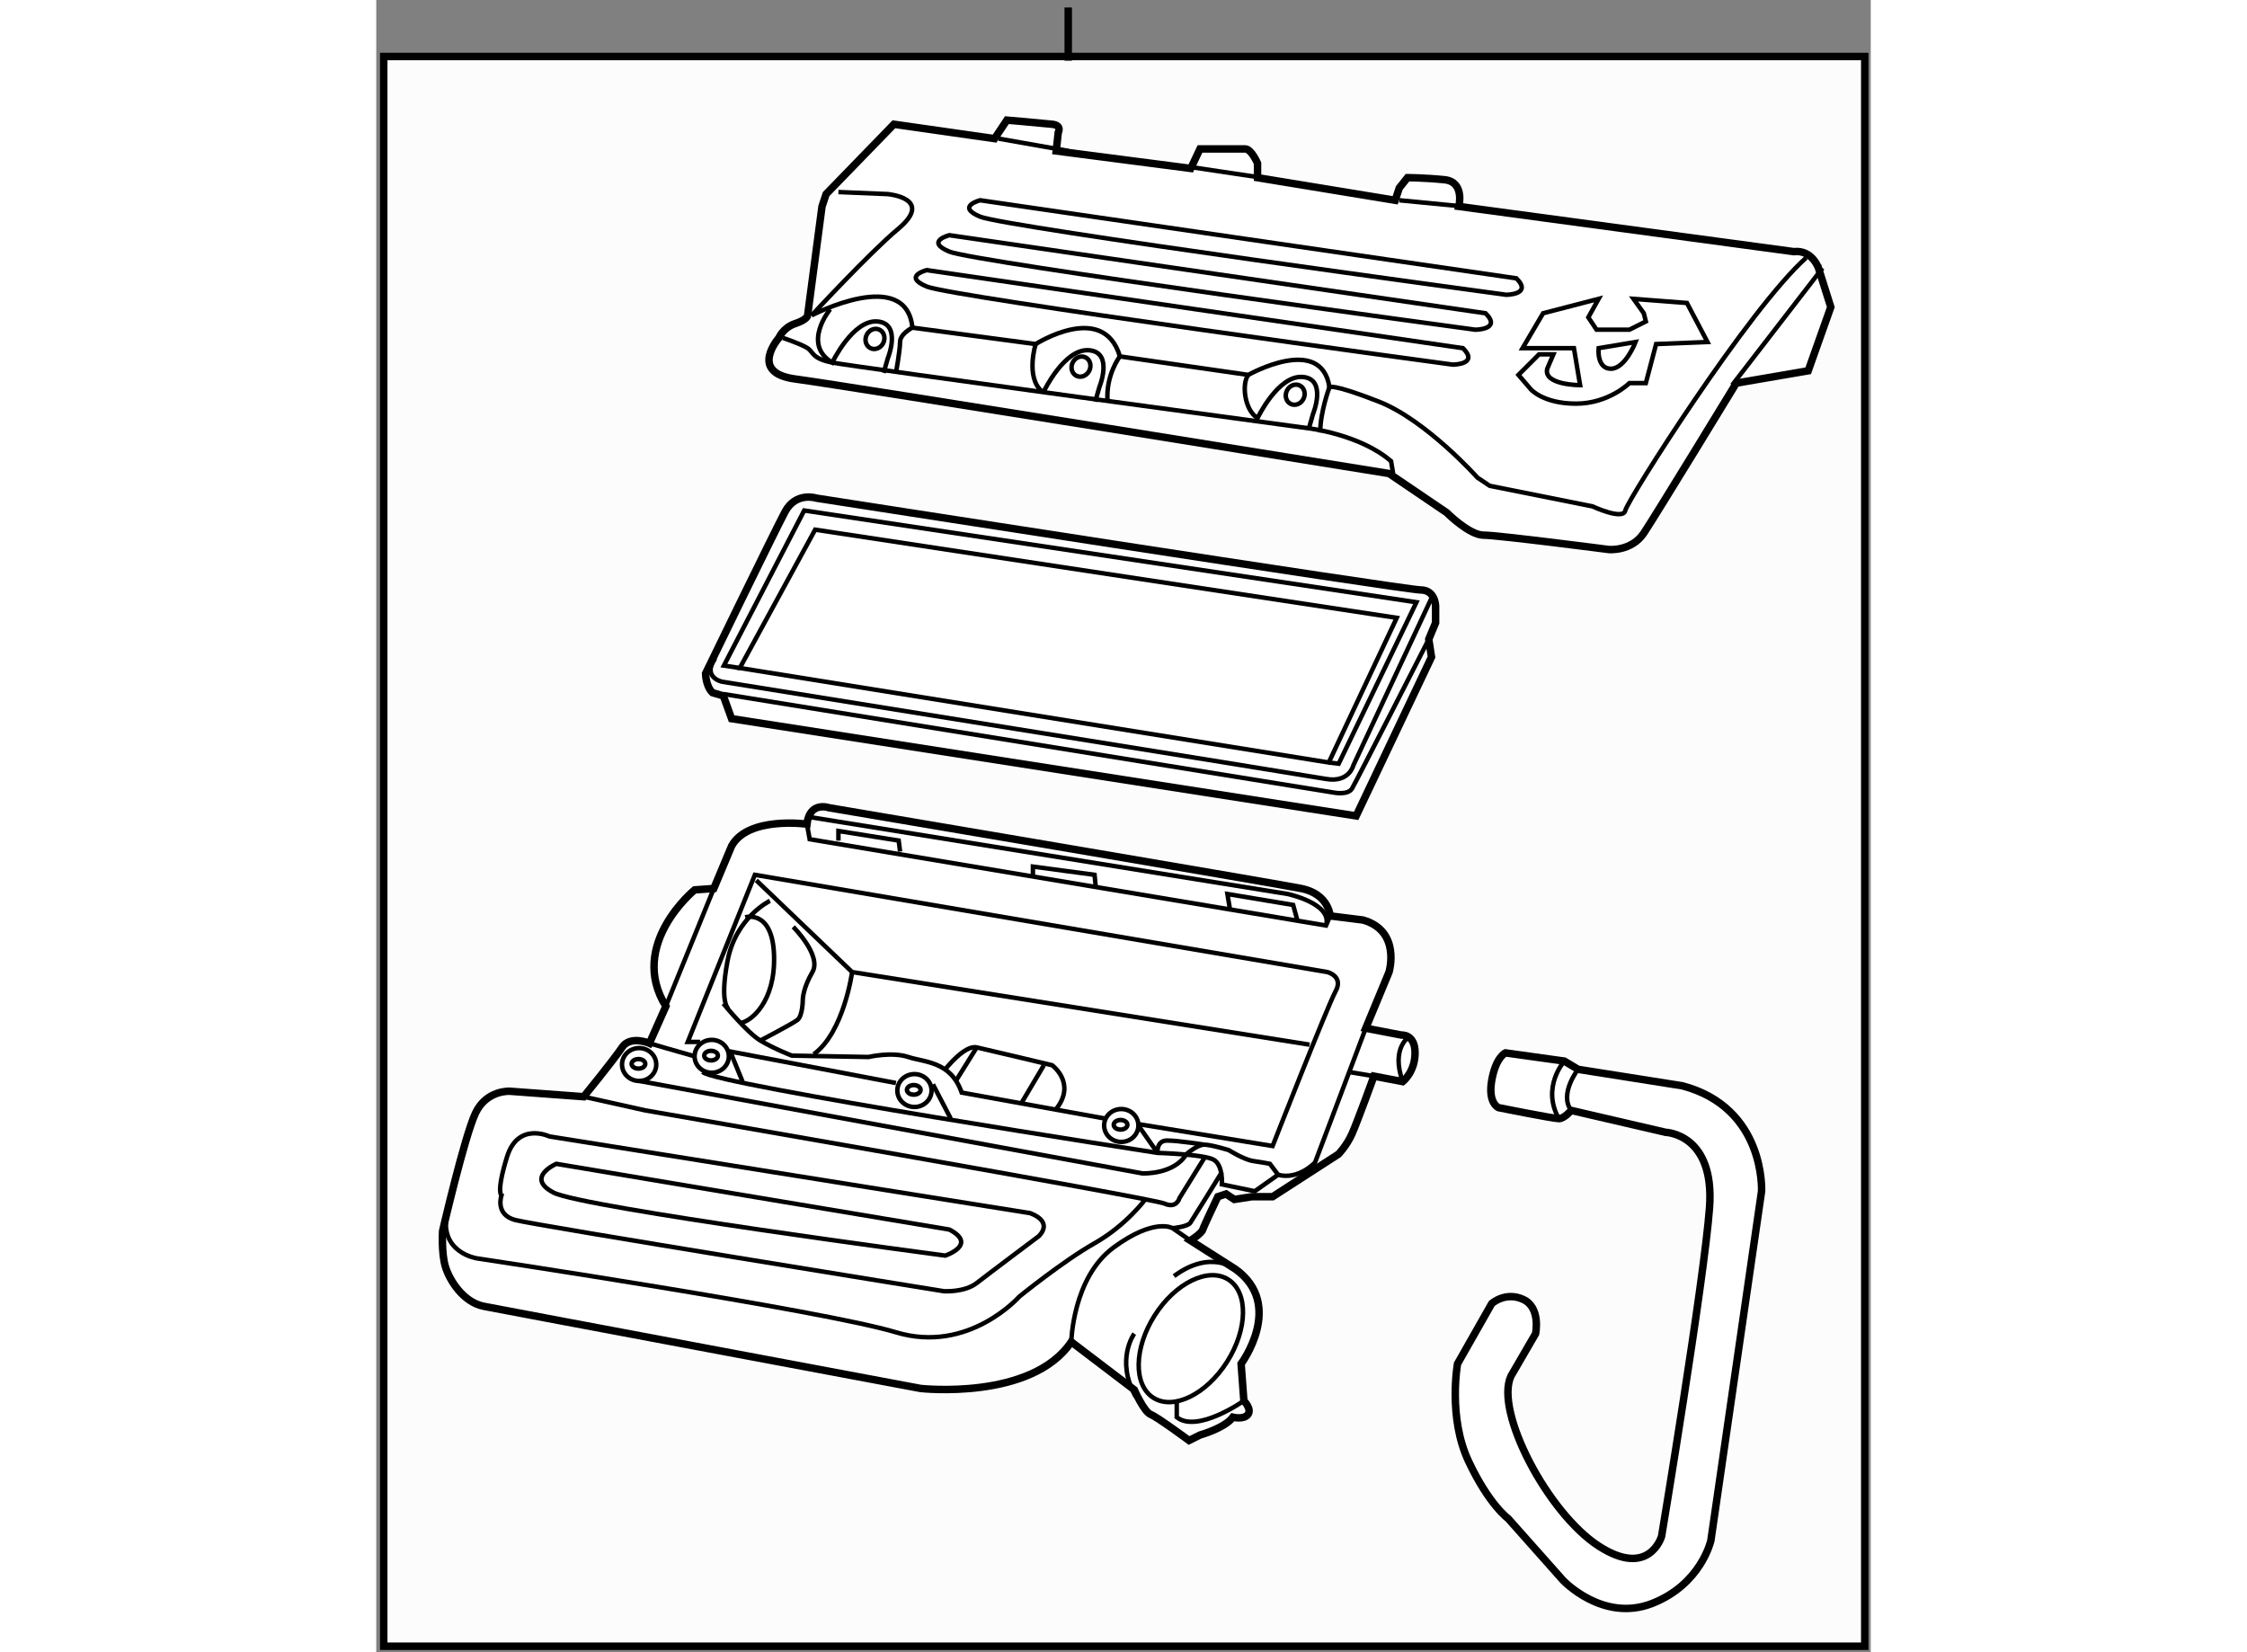 <?xml version="1.0" encoding="utf-8"?>
<!-- Generator: Adobe Illustrator 15.1.0, SVG Export Plug-In . SVG Version: 6.00 Build 0)  -->
<!DOCTYPE svg PUBLIC "-//W3C//DTD SVG 1.1//EN" "http://www.w3.org/Graphics/SVG/1.1/DTD/svg11.dtd">
<svg version="1.1" xmlns="http://www.w3.org/2000/svg" xmlns:xlink="http://www.w3.org/1999/xlink" x="0px" y="0px" width="244.8px"
	 height="180px" viewBox="101.488 12.659 100.02 110.577" enable-background="new 0 0 244.8 180" xml:space="preserve">
	
<rect x="101.488" y="12.659" width="100.02" height="110.577" fill="#808080" stroke="none"/>
	
<g><rect x="101.988" y="16.441" fill="#FCFCFC" stroke="#000000" stroke-width="0.5" width="99.12" height="106.395"></rect><line fill="none" stroke="#000000" stroke-width="0.5" x1="147.799" y1="13.159" x2="147.799" y2="16.721"></line></g><g><path fill="#FFFFFF" stroke="#000000" stroke-width="0.5" d="M196.356,29.5l-22.413-3.025c0,0,0.413-1.65-0.962-1.788
				c-1.375-0.137-2.476-0.137-2.476-0.137l-0.55,0.688l-0.274,0.825l-9.213-1.512v-0.963c0,0-0.412-0.962-0.825-0.962
				c-0.412,0-2.475,0-2.475,0h-0.55L156,23.931l-9.006-1.168l0.137-1.238c0,0,0.275-0.481-0.412-0.55
				c-1.261-0.126-3.025-0.275-3.025-0.275l-0.824,1.237l-6.738-0.962l-4.537,4.675l-0.275,0.825l-0.962,7.288c0,0,0,0.275-0.825,0.55
				s-1.1,0.962-1.1,0.962s-2.063,2.338,1.1,2.75c3.162,0.413,39.737,6.325,39.737,6.325l3.851,2.612c0,0,1.512,1.513,2.475,1.513
				s8.388,0.962,8.388,0.962s1.513,0.138,2.337-1.1c0.825-1.237,6.188-10.037,6.188-10.037l4.813-0.825l1.513-4.263l-0.825-2.612
				C198.006,30.6,197.594,29.362,196.356,29.5z"></path><line fill="none" stroke="#000000" stroke-width="0.3" x1="147.818" y1="22.762" x2="143.144" y2="21.937"></line><line fill="none" stroke="#000000" stroke-width="0.3" x1="174.219" y1="26.475" x2="169.956" y2="26.062"></line><line fill="none" stroke="#000000" stroke-width="0.3" x1="160.744" y1="24.55" x2="156.138" y2="23.862"></line><path fill="none" stroke="#000000" stroke-width="0.3" d="M177.794,31.287l-35.888-5.225c0,0-1.65,0.413,0,1.1
				s35.2,5.225,35.2,5.225S178.894,32.387,177.794,31.287z"></path><path fill="none" stroke="#000000" stroke-width="0.3" d="M175.731,33.625l-35.888-5.225c0,0-1.65,0.413,0,1.1
				s35.2,5.225,35.2,5.225S176.831,34.725,175.731,33.625z"></path><path fill="none" stroke="#000000" stroke-width="0.3" d="M174.219,35.962l-35.888-5.225c0,0-1.649,0.412,0,1.1
				c1.65,0.688,35.2,5.225,35.2,5.225S175.318,37.062,174.219,35.962z"></path><path fill="none" stroke="#000000" stroke-width="0.3" d="M132.419,25.512l3.3,0.137c0,0,3.162,0.275,0.688,2.338
				c-1.904,1.587-5.775,5.775-5.775,5.775s6.325-3.3,6.738,0.825l8.25,1.1c0,0,4.537-2.887,5.637,0.825l8.594,1.237
				c0,0,4.882-2.75,5.432,0.825c0,0,0.138-0.275,3.3,0.962c3.163,1.237,6.601,5.087,6.601,5.087l0.824,0.55l6.875,1.375
				c0,0,2.063,0.962,2.2,0.275s8.25-13.475,12.101-16.913"></path><line fill="none" stroke="#000000" stroke-width="0.3" x1="198.281" y1="30.6" x2="192.231" y2="38.437"></line><ellipse transform="matrix(0.899 0.438 -0.438 0.899 29.11 -55.502)" fill="none" stroke="#000000" stroke-width="0.3" cx="134.857" cy="35.347" rx="0.619" ry="0.688"></ellipse><ellipse transform="matrix(0.899 0.438 -0.438 0.899 31.315 -61.353)" fill="none" stroke="#000000" stroke-width="0.3" cx="148.644" cy="37.199" rx="0.619" ry="0.688"></ellipse><ellipse transform="matrix(0.899 0.438 -0.438 0.899 33.64 -67.468)" fill="none" stroke="#000000" stroke-width="0.3" cx="162.944" cy="39.125" rx="0.619" ry="0.687"></ellipse><path fill="none" stroke="#000000" stroke-width="0.3" d="M128.706,35.274c0,0,1.237,0.413,1.65,0.688
				c0.412,0.275,0.274,0.688,1.649,0.963c1.375,0.275,31.9,4.4,31.9,4.4s3.438,0.413,5.5,2.2l0.138,0.825"></path><path fill="none" stroke="#000000" stroke-width="0.3" d="M131.869,33.35c0,0-1.926,2.337,0.137,3.575c0,0,1.375-2.888,3.025-2.75
				c1.65,0.137,0.688,2.475,0.688,2.475l-0.275,0.963"></path><path fill="none" stroke="#000000" stroke-width="0.3" d="M146.169,38.85c0,0,1.375-2.888,3.024-2.75
				c1.65,0.138,0.688,2.475,0.688,2.475l-0.274,0.962"></path><path fill="none" stroke="#000000" stroke-width="0.3" d="M159.85,37.75c-0.448,0.562-0.269,2.355,0.619,2.888
				c0,0,1.375-2.888,3.025-2.75c1.649,0.137,0.688,2.475,0.688,2.475l-0.275,0.962"></path><path fill="none" stroke="#000000" stroke-width="0.3" d="M137.369,34.587c0,0-0.825,0.413-0.825,0.963
				c0,0.55-0.275,2.063-0.275,2.063"></path><path fill="none" stroke="#000000" stroke-width="0.3" d="M145.619,35.687c0,0-0.688,2.2,0.412,3.163"></path><path fill="none" stroke="#000000" stroke-width="0.3" d="M151.256,36.512c0,0-0.962,1.237-0.824,3.025"></path><path fill="none" stroke="#000000" stroke-width="0.3" d="M165.281,38.575c0,0-0.619,1.65-0.619,3.025"></path><path fill="none" stroke="#000000" stroke-width="0.3" d="M183.294,32.662l-3.713,0.962l-1.375,2.337h3.438l0.413,2.475
				c0,0-2.476,0-2.2-1.1l0.412-0.962h-0.962l-1.375,1.375l0.824,0.962c0,0,0.825,0.963,3.025,0.963s3.575-1.375,3.575-1.375h1.1
				l0.688-2.613l3.438-0.137l-1.375-2.613l-3.575-0.275l0.688,0.962l0.138,0.55l-1.1,0.55h-2.2l-0.55-0.825L183.294,32.662z"></path><path fill="none" stroke="#000000" stroke-width="0.3" d="M185.769,35.55l-2.475,0.412c0,0-0.138,1.375,0.825,1.375
				C185.081,37.337,185.769,35.55,185.769,35.55z"></path></g><g><path fill="#FFFFFF" stroke="#000000" stroke-width="0.5" d="M130.311,67.816c0,0-3.941-0.55-5.042,1.466l-1.191,2.842
				l-1.283,0.092c0,0-4.492,3.667-1.925,7.792l-1.1,2.475c0,0-1.283-0.55-1.833,0.275c-0.55,0.825-2.567,3.3-2.567,3.3l-4.95-0.366
				c0,0-1.559-0.092-2.292,1.466c-0.733,1.559-2.2,7.883-2.2,7.883s-0.091,1.467,0.184,2.383c0.275,0.918,1.191,2.385,2.566,2.66
				c1.375,0.273,29.242,5.5,29.242,5.5s7.426,0.824,10.084-3.117l4.216,3.207c0,0,0.642,1.467,1.1,1.65
				c0.459,0.184,2.566,1.742,2.566,1.742l0.734-0.367c0,0,1.649-0.457,2.199-1.191c0,0,0.734,0.184,1.009-0.184
				c0.275-0.365-0.274-0.916-0.274-0.916l-0.184-2.475c0,0,2.934-3.941-0.366-6.326l-3.025-1.924c0,0,0.733-0.459,0.825-0.734
				c0.091-0.275,1.008-2.199,1.008-2.199l0.55-0.184l0.55,0.367l1.192-0.184h1.375l4.4-2.842c0,0,0.55-0.55,0.916-1.375
				s1.466-3.85,1.466-3.85l1.926,0.367c0,0,0.824-0.642,0.824-1.925s-0.916-1.192-0.916-1.192l-2.384-0.458l1.559-3.758
				c0,0,0.826-2.75-1.741-3.483l-2.2-0.275c0,0-0.091-1.466-1.925-1.833s-31.625-5.408-31.625-5.408S130.493,66.258,130.311,67.816z"></path><polyline fill="none" stroke="#000000" stroke-width="0.3" points="130.311,67.816 130.494,68.825 165.053,74.6 165.327,73.958 		
				"></polyline><path fill="none" stroke="#000000" stroke-width="0.3" d="M152.494,87.892l8.983,1.466c0,0,3.666-9.35,4.216-10.358
				c0.551-1.008-0.55-1.283-0.55-1.283l-38.316-6.509l-4.492,11.184h0.825"></path><ellipse fill="none" stroke="#000000" stroke-width="0.3" cx="151.348" cy="87.983" rx="1.146" ry="1.1"></ellipse><ellipse fill="none" stroke="#000000" stroke-width="0.3" cx="151.302" cy="87.937" rx="0.458" ry="0.321"></ellipse><ellipse fill="none" stroke="#000000" stroke-width="0.3" cx="137.507" cy="85.645" rx="1.146" ry="1.1"></ellipse><ellipse fill="none" stroke="#000000" stroke-width="0.3" cx="137.461" cy="85.6" rx="0.458" ry="0.321"></ellipse><ellipse fill="none" stroke="#000000" stroke-width="0.3" cx="123.939" cy="83.354" rx="1.146" ry="1.1"></ellipse><ellipse fill="none" stroke="#000000" stroke-width="0.3" cx="123.894" cy="83.308" rx="0.458" ry="0.321"></ellipse><ellipse fill="none" stroke="#000000" stroke-width="0.3" cx="119.081" cy="83.903" rx="1.146" ry="1.1"></ellipse><ellipse fill="none" stroke="#000000" stroke-width="0.3" cx="119.035" cy="83.858" rx="0.458" ry="0.32"></ellipse><polyline fill="none" stroke="#000000" stroke-width="0.3" points="132.419,68.917 132.419,68.274 136.452,68.917 136.544,69.649 
						"></polyline><polyline fill="none" stroke="#000000" stroke-width="0.3" points="145.436,71.208 145.436,70.658 149.561,71.208 149.652,72.125 
						"></polyline><polyline fill="none" stroke="#000000" stroke-width="0.3" points="158.635,73.591 158.452,72.491 162.853,73.225 163.128,74.233 
						"></polyline><path fill="none" stroke="#000000" stroke-width="0.3" d="M124.719,79.825c0,0,1.559,1.925,2.475,2.475
				c0.917,0.55,2.109,1.008,2.109,1.008l5.133,0.092c0,0,1.559-0.367,2.658,0c1.1,0.367,2.842,0.274,3.575,2.383l9.625,1.742"></path><polyline fill="none" stroke="#000000" stroke-width="0.3" points="126.919,71.575 133.335,77.716 163.952,82.575 		"></polyline><path fill="none" stroke="#000000" stroke-width="0.3" d="M167.71,81.475l-3.392,8.983c0,0-1.1,1.191-2.475,0.826l-1.559,1.1
				l-2.2-0.458c0,0,0.092-1.283-0.55-1.65c-0.642-0.367-3.758-0.458-3.758-0.458s-29.701-4.583-30.434-5.409"></path><path fill="none" stroke="#000000" stroke-width="0.3" d="M133.335,77.716c0,0-0.55,4.034-2.566,5.5"></path><path fill="none" stroke="#000000" stroke-width="0.3" d="M125.085,80.191c0,0-0.642-0.275-0.091-3.208
				c0.55-2.934,2.841-4.033,2.841-4.033"></path><path fill="none" stroke="#000000" stroke-width="0.3" d="M139.568,84.225c0,0,1.284-1.65,2.109-1.467s5.041,1.192,5.041,1.192
				s1.65,1.191,0.275,2.933"></path><path fill="none" stroke="#000000" stroke-width="0.3" d="M126.186,74.05c0,0,1.832-0.55,1.925,2.566
				c0.092,3.117-1.559,4.4-2.2,4.492"></path><ellipse transform="matrix(-0.845 -0.535 0.535 -0.845 233.162 272.145)" fill="none" stroke="#000000" stroke-width="0.3" cx="156.052" cy="102.256" rx="2.876" ry="4.684"></ellipse><path fill="none" stroke="#000000" stroke-width="0.3" d="M156.894,90.183l-1.649,2.659c0,0-0.184,0.734-1.009,0.367
				s-34.742-6.234-34.742-6.234l-4.125-0.917"></path><line fill="none" stroke="#000000" stroke-width="0.3" x1="124.077" y1="72.125" x2="120.869" y2="80.008"></line><path fill="none" stroke="#000000" stroke-width="0.3" d="M129.394,74.691c0,0,1.927,1.925,1.284,3.025s-0.643,1.833-0.643,1.833
				s0,1.1-0.366,1.375c-0.366,0.275-2.476,1.375-2.476,1.375"></path><path fill="none" stroke="#000000" stroke-width="0.3" d="M119.082,85.003l33.687,6.188c0,0,2.109,0.092,2.934-1.284
				c0,0,0.733-0.641,1.191-0.641c0.459,0,1.65,0.366,1.65,0.366s1.009,0.642,1.649,0.733c0.642,0.091,1.101,0.184,1.101,0.184
				l0.55,0.733"></path><path fill="none" stroke="#000000" stroke-width="0.3" d="M159.003,97.607c0,0-1.65-1.375-4.125,0.459"></path><path fill="none" stroke="#000000" stroke-width="0.3" d="M152.219,101.916c0,0-1.283,1.742,0.092,4.217"></path><path fill="none" stroke="#000000" stroke-width="0.3" d="M159.553,106.408c0,0-3.117,2.199-4.492,1.1v-1.1"></path><path fill="none" stroke="#000000" stroke-width="0.3" d="M148.003,102.467c0,0,0.091-4.309,2.841-6.326
				c2.75-2.016,3.941-1.283,3.941-1.283l1.192,0.826"></path><path fill="none" stroke="#000000" stroke-width="0.3" d="M152.952,92.934c0,0-1.284,1.74-3.392,2.932
				c-2.108,1.193-5.042,3.576-5.042,3.576s-3.391,3.85-8.25,2.383c-4.858-1.467-28.05-4.949-28.05-4.949s-2.476-0.367-2.017-2.934"></path><path fill="none" stroke="#000000" stroke-width="0.3" d="M145.253,93.85l-32.176-5.133c0,0-2.108-1.008-2.841,1.375
				c-0.734,2.383-0.367,2.567-0.367,2.567s-0.458,1.283,0.917,1.65c1.375,0.365,28.692,4.766,28.692,4.766s1.375,0.092,2.2-0.549
				c0.825-0.643,4.125-3.117,4.125-3.117S146.902,94.49,145.253,93.85z"></path><polyline fill="none" stroke="#000000" stroke-width="0.3" points="136.269,85.142 125.178,83.033 126.003,85.05 		"></polyline><line fill="none" stroke="#000000" stroke-width="0.3" x1="138.744" y1="85.233" x2="139.936" y2="87.524"></line><line fill="none" stroke="#000000" stroke-width="0.3" x1="144.702" y1="86.425" x2="146.169" y2="83.95"></line><line fill="none" stroke="#000000" stroke-width="0.3" x1="140.303" y1="84.958" x2="141.678" y2="82.758"></line><path fill="none" stroke="#000000" stroke-width="0.3" d="M139.844,94.949l-26.308-4.399c0,0-2.109,0.916-0.184,1.925
				c1.925,1.008,26.216,4.217,26.216,4.217S141.769,95.959,139.844,94.949z"></path><path fill="none" stroke="#000000" stroke-width="0.3" d="M154.785,94.857c0,0,1.01-0.092,1.192-0.367
				c0.183-0.273,2.107-3.391,2.107-3.391"></path><path fill="none" stroke="#000000" stroke-width="0.3" d="M152.494,87.983l1.283,1.833c0,0-0.092-0.825,0.642-0.825
				s2.475,0.275,2.475,0.275"></path><path fill="none" stroke="#000000" stroke-width="0.3" d="M119.769,82.483c0,0,2.2,0.641,3.025,0.871"></path><path fill="none" stroke="#000000" stroke-width="0.3" d="M130.585,67.358l31.9,5.133c0,0,3.025,0.642,2.567,2.108"></path><path fill="none" stroke="#000000" stroke-width="0.3" d="M170.644,82.024c0,0-1.283,0.733-0.458,3.025"></path><line fill="none" stroke="#000000" stroke-width="0.3" x1="166.61" y1="84.408" x2="168.26" y2="84.683"></line></g><g></g>



	
<g><path fill="#FFFFFF" stroke="#000000" stroke-width="0.5" d="M171.928,55.441l0.458-1.1v-1.1c0,0,0-1.1-1.008-1.1
				c-1.009,0-40.426-6.142-40.426-6.142s-1.376-0.458-2.108,0.917s-5.316,10.817-5.316,10.817s0.001,0.825,0.459,1.283l0.732,0.217
				l0.55,1.524l41.8,6.508l5.043-10.633L171.928,55.441z"></path><polygon fill="none" stroke="#000000" stroke-width="0.3" points="130.861,48.108 125.818,57.366 165.236,63.691 169.784,54.009 
						"></polygon><path fill="none" stroke="#000000" stroke-width="0.3" d="M172.111,52.691l-5.226,11.183c0,0-0.274,1.192-1.833,0.917
				c-1.354-0.239-40.425-6.508-40.425-6.508s-1.353-0.287-0.459-1.559"></path><path fill="none" stroke="#000000" stroke-width="0.3" d="M124.719,59.108l40.884,6.6c0,0,0.916,0.183,1.191-0.275
				c0.274-0.458,5.134-9.992,5.134-9.992"></path><polyline fill="none" stroke="#000000" stroke-width="0.3" points="125.818,57.366 124.753,57.206 130.128,46.825 171.103,52.966 
				165.9,63.771 165.236,63.691 		"></polyline></g>



	
<g><path fill="#FFFFFF" stroke="#000000" stroke-width="0.5" d="M181.003,83.675l-3.942-0.55c0,0-0.642,0.275-0.917,1.834
				c-0.274,1.558,0.459,1.833,0.459,1.833s3.665,0.733,4.032,0.733c0.368,0,0.825-0.55,0.825-0.55l6.325,1.467
				c0,0,3.3,0.092,2.934,5.041c-0.366,4.951-3.209,22-3.209,22s-0.824,2.842-4.216,0.643c-3.392-2.201-6.967-8.982-5.866-11.367
				l1.649-2.84c0,0,0.368-1.744-0.824-2.293c-1.192-0.551-2.109,0.275-2.109,0.275l-2.291,4.033c0,0-0.643,3.576,0.732,6.508
				c1.375,2.934,2.659,3.852,2.659,3.852l3.666,4.125c0,0,2.658,2.84,5.959,1.557c3.3-1.283,3.941-4.217,3.941-4.217l3.392-23.375
				c0,0,0.275-5.592-5.317-7.058l-6.966-1.1L181.003,83.675z"></path><path fill="none" stroke="#000000" stroke-width="0.3" d="M181.003,83.675c0,0-1.561,1.741-0.368,3.85"></path><path fill="none" stroke="#000000" stroke-width="0.3" d="M181.919,84.225c0,0-1.284,1.65-0.459,2.75"></path></g>


</svg>